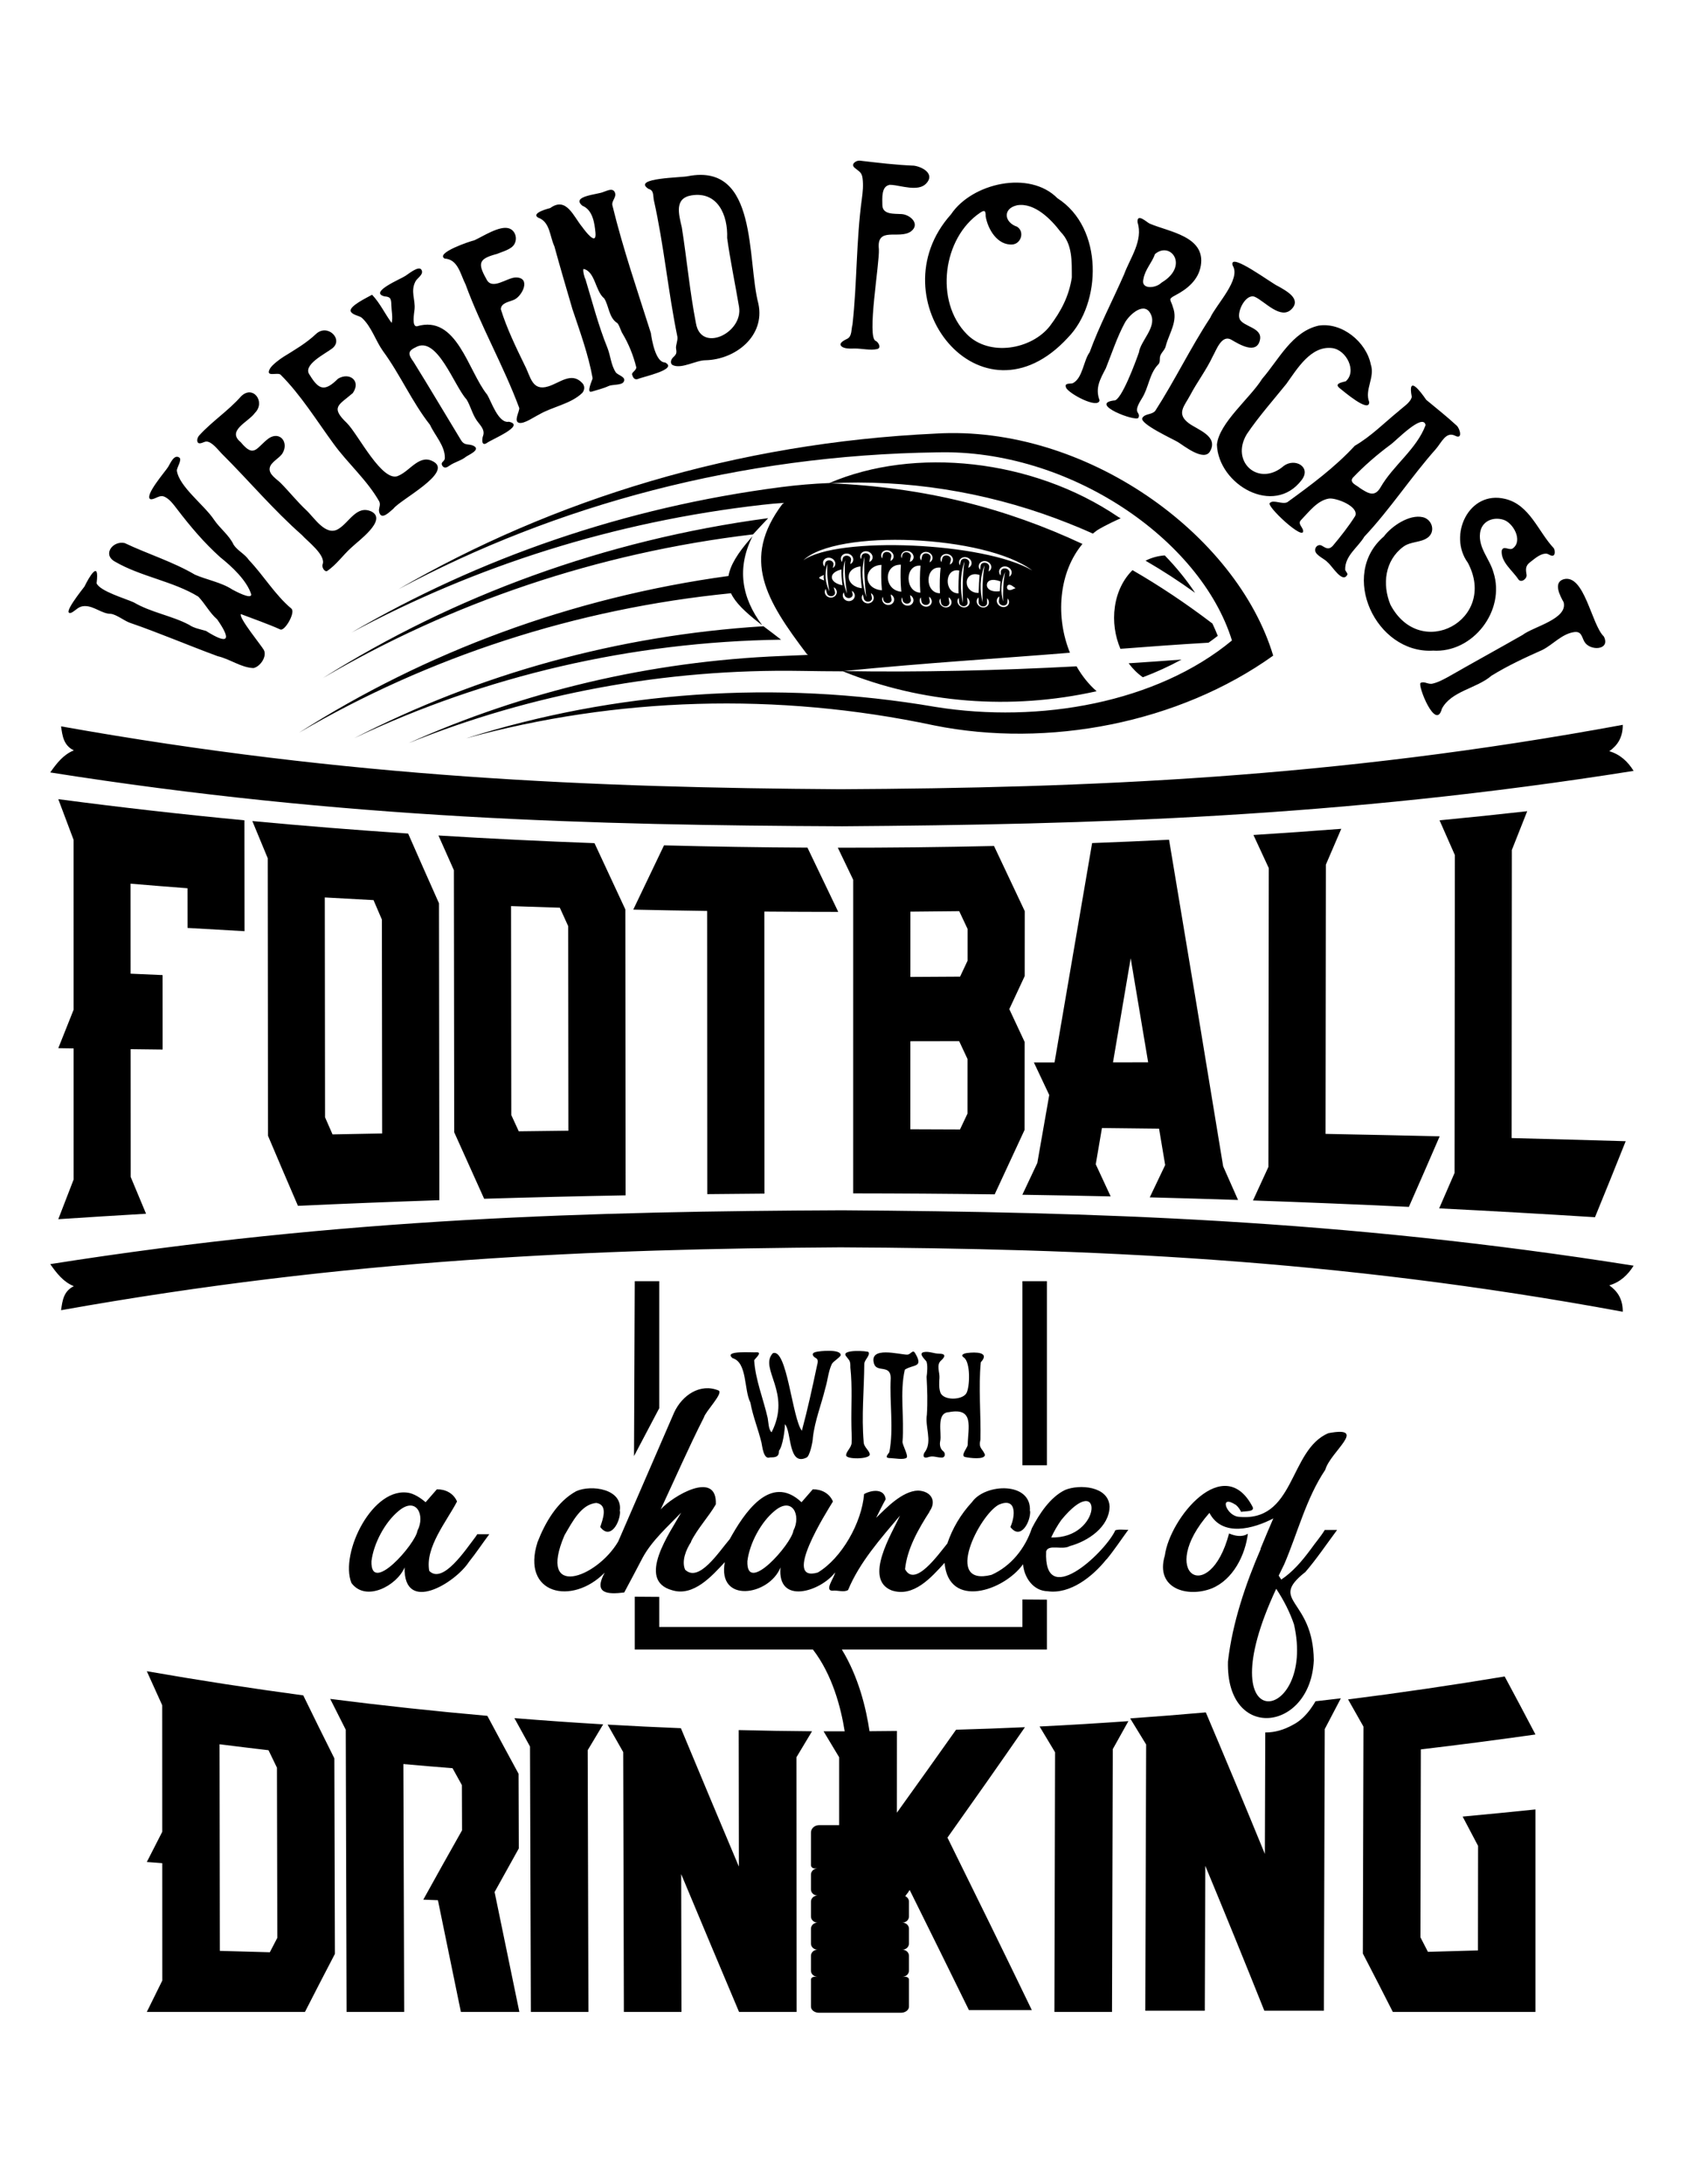 <?xml version="1.0" encoding="utf-8"?>
<!-- Generator: Adobe Illustrator 26.5.0, SVG Export Plug-In . SVG Version: 6.00 Build 0)  -->
<svg version="1.1" id="Layer_1" xmlns="http://www.w3.org/2000/svg" xmlns:xlink="http://www.w3.org/1999/xlink" x="0px" y="0px"
	 width="612px" height="792px" viewBox="0 0 612 792" enable-background="new 0 0 612 792" xml:space="preserve">
<path d="M239.152,510.628l-9.15,17.356l0.263-63.42h8.887V510.628z M379.795,464.564h-8.887v66.753h8.887V464.564z M121.295,637.585
	c0.067,23.635,0.135,47.27,0.202,70.902c-3.621,6.931-7.243,13.942-10.867,21.046c-19.123,0-38.246,0-57.369,0
	c1.875-3.824,3.748-7.618,5.62-11.383c-0.004-14.184-0.009-28.368-0.014-42.552c-1.869-0.141-3.737-0.282-5.606-0.425
	c1.869-3.681,3.736-7.333,5.602-10.959c-0.005-15.293-0.01-30.586-0.015-45.88c-1.865-4.081-3.727-8.196-5.587-12.346
	c18.873,3.295,37.794,6.215,56.753,8.763C113.772,622.47,117.532,630.077,121.295,637.585z M100.606,702.663
	c-0.046-20.566-0.093-41.134-0.139-61.701c-1.02-2.1-2.039-4.207-3.058-6.323c-5.927-0.69-11.851-1.411-17.771-2.161
	c0.035,24.973,0.071,49.946,0.106,74.919c6.046,0.175,12.094,0.342,18.143,0.502C98.794,706.147,99.7,704.403,100.606,702.663z
	 M475.365,619.762c-0.773,1.062-1.669,2.086-2.662,3.044c-1.117,1.071-2.364,1.962-3.716,2.657c-3.282,1.81-6.555,2.728-9.729,2.728
	c-0.083,0-0.165-0.007-0.248-0.008c-0.05,14.688-0.1,29.378-0.149,44.065c-7.137-17.415-14.275-34.499-21.419-51.327
	c-9.143,0.807-18.291,1.531-27.444,2.176c1.932,3.144,3.862,6.297,5.792,9.461c-0.104,32.179-0.21,64.358-0.314,96.537
	c7.198,0,14.397,0,21.596,0c0.061-17.514,0.12-35.027,0.181-52.541c7.141,17.205,14.277,34.694,21.416,52.541
	c7.198,0,14.397,0,21.596,0c0.106-34.044,0.214-68.087,0.32-102.131c1.946-3.688,3.892-7.402,5.837-11.14
	c-3.057,0.367-6.115,0.711-9.173,1.061C476.67,617.85,476.057,618.811,475.365,619.762z M371.823,626.287
	c-8.327,0.378-16.657,0.683-24.988,0.919c-7.164,10.126-14.321,20.143-21.471,30.091c0.007-9.879,0.015-19.76,0.021-29.641
	c-3.318,0.046-6.636,0.069-9.954,0.092c-1.218-8.273-3.941-19.655-10.031-29.613h74.395V580.04l-8.887-0.063v9.978H239.152v-10.924
	l-8.887-0.063v19.167h64.645c7.031,9.107,10.144,20.989,11.523,29.645c-2.554,0.002-5.108,0.012-7.661,0.001
	c1.882,3.137,3.764,6.271,5.645,9.399c0,8.211,0,16.423,0,24.634h-7.298c-1.613,0-2.92,1.196-2.92,2.672v11.8
	c0,0.678,0.599,1.225,1.337,1.225h1.07c-1.33,0-2.407,0.988-2.407,2.203v5.414c0,1.217,1.077,2.202,2.407,2.202
	c-1.33,0-2.407,0.986-2.407,2.202v5.413c0,1.217,1.077,2.202,2.407,2.202c-1.33,0-2.407,0.988-2.407,2.203v5.413
	c0,1.217,1.077,2.205,2.407,2.205c-1.33,0-2.407,0.984-2.407,2.201v5.413c0,1.217,1.077,2.203,2.407,2.203h-1.07
	c-0.738,0-1.337,0.456-1.337,1.017v9.812c0,1.225,1.307,2.22,2.92,2.22h29.705c1.613,0,2.921-0.995,2.921-2.22v-9.812
	c0-0.561-0.6-1.017-1.339-1.017h-1.069c1.329,0,2.408-0.986,2.408-2.203v-5.413c0-1.217-1.079-2.201-2.408-2.201
	c1.329,0,2.408-0.988,2.408-2.205v-5.413c0-1.215-1.079-2.203-2.408-2.203c1.329,0,2.408-0.985,2.408-2.202v-5.413
	c0-0.865-0.55-1.605-1.343-1.965c0.208-0.29,0.415-0.58,0.622-0.871c0.24-0.216,0.427-0.479,0.552-0.771
	c0.145-0.203,0.289-0.404,0.434-0.606c7.175,14.466,14.34,28.962,21.493,43.554c7.606,0,15.213,0,22.819,0
	c-10.182-21.081-20.382-41.864-30.606-62.546C353.075,653.163,362.446,639.851,371.823,626.287z M536.204,669.323
	c-0.014,12.638-0.028,25.273-0.043,37.91c-6.047,0.179-12.094,0.35-18.143,0.515c-0.906-1.763-1.812-3.52-2.719-5.271
	c0.047-22.713,0.093-45.426,0.141-68.14c13.881-1.639,27.743-3.44,41.586-5.404c-3.728-7.119-7.45-14.129-11.171-21.038
	c-18.892,3.146-37.829,5.92-56.803,8.32c1.86,3.271,3.721,6.561,5.582,9.869c-0.075,27.423-0.148,54.846-0.223,82.27
	c3.621,6.972,7.244,14.028,10.87,21.179c17.247,0,34.496,0,51.744,0c0-24.474,0-48.946,0-73.42
	c-8.799,0.91-17.604,1.771-26.415,2.586C532.476,662.216,534.34,665.757,536.204,669.323z M382.753,635.384
	c-0.079,31.383-0.159,62.767-0.238,94.149c6.963,0,13.927,0,20.89,0c0.095-31.765,0.189-63.529,0.283-95.293
	c1.889-3.367,3.776-6.748,5.665-10.146c-10.733,0.766-21.472,1.413-32.214,1.941C379.01,629.146,380.882,632.262,382.753,635.384z
	 M294.582,627.767c-8.871-0.064-17.742-0.208-26.611-0.434c0.022,16.498,0.044,32.996,0.066,49.494
	c-6.998-16.589-14.007-33.291-21.026-50.176c-8.866-0.353-17.73-0.785-26.59-1.298c1.888,3.334,3.776,6.653,5.663,9.96
	c0.081,31.408,0.161,62.814,0.242,94.22c6.964,0,13.927,0,20.891,0c-0.034-16.658-0.067-33.315-0.1-49.972
	c7.007,16.792,14.005,33.425,20.99,49.972c6.964,0,13.927,0,20.891,0c-0.018-30.788-0.036-61.575-0.055-92.363
	C290.822,634.037,292.702,630.903,294.582,627.767z M188.213,670.246c-0.029-9.021-0.058-18.041-0.087-27.061
	c-3.775-6.933-7.551-13.935-11.326-21.013c-19.032-1.674-38.039-3.721-57.01-6.141c1.88,3.751,3.761,7.478,5.643,11.18
	c0.101,34.106,0.201,68.214,0.301,102.321c6.964,0,13.927,0,20.891,0c-0.097-29.957-0.195-59.915-0.292-89.872
	c5.942,0.528,11.887,1.026,17.834,1.494c1.132,2.053,2.263,4.099,3.396,6.137c0.018,5.463,0.036,10.925,0.055,16.388
	c-4.687,8.282-9.372,16.657-14.056,25.14c1.768,0.068,3.535,0.136,5.303,0.201c2.776,13.606,5.553,27.107,8.33,40.513
	c7.071,0,14.142,0,21.212,0c-2.993-14.392-5.987-28.879-8.982-43.473C182.352,680.755,185.282,675.485,188.213,670.246z
	 M186.61,623.002c1.888,3.45,3.776,6.882,5.663,10.297c0.102,32.078,0.205,64.156,0.307,96.234c6.963,0,13.927,0,20.891,0
	c-0.09-31.634-0.18-63.27-0.271-94.903c1.87-3.132,3.739-6.255,5.61-9.371C208.071,624.625,197.336,623.873,186.61,623.002z"/>
<path d="M172.417,557.393c-3.444,4.45-11.768,17.205-16.692,12.228c-1.589-8.524,6.37-18.031,10.076-25.174
	c-1.314-3.056-4.292-4.481-7.327-4.405c0,0-4.071,4.676-4.071,4.676c-2.035-1.738-3.954-2.848-5.75-3.328
	c-13.312-2.936-25.501,21.802-21.169,32.593c5.181,7.059,16.503,1.004,19.287-5.619c-0.324,17.023,18.335,5.721,23.358-2.023
	c2.535-3.143,4.941-6.786,7.378-10.025h-4.376C172.925,556.673,172.687,557.031,172.417,557.393z M151.451,555.01
	c-0.626,4.792-17.154,23.604-16.692,11.06c0.769-6.372,4.892-14.146,9.872-18.208C151.074,542.45,154.346,549.487,151.451,555.01z
	 M404.405,555.323c-4.258,8.327-25.874,28.263-24.885,7.193c0.829-2.695,5.933-0.345,8.55-1.89
	c6.728-1.803,14.378-7.002,14.454-14.384c-0.358-7.396-10.965-8.12-16.132-5.98c-5.47,2.635-9.458,8.855-12.061,13.892
	c-2.412,7.277-7.555,13.751-14.656,16.902c-17.519,4.397-4.45-21.62,2.647-25.442c6.657-2.885,5.991,4.234,4.223,8.09
	c3.726,4.907,7.336-1.873,7.177-5.756h-0.102c0.732-10.757-16.155-10.14-20.965-3.326c-4.116,4.44-7.132,9.552-8.99,15.062
	c-3.384,4.132-11.779,16.068-15.334,9.305c0.767-7.479,4.889-14.642,8.955-20.95l-0.204,0.179c2.874-3.838,0.784-7.545-4.07-7.731
	c-5.707,0.2-11.463,6.253-15.164,9.891c1.096-2.255,2.475-5.013,3.46-6.744c-0.472-3.838-4.815-3.508-7.837-1.888
	c-0.846,10.445-8.155,23.291-16.792,28.456c-13.195,3.819,3.225-22.045,5.496-25.756c-1.313-3.057-4.293-4.482-7.328-4.406
	c0,0-4.071,4.676-4.071,4.676c-11.412-10.754-21.016,4.324-26.053,13.397c-3.949,4.581-11.148,15.911-16.183,11.058
	c-1.363-3.173,0.354-7.32,2.238-10.161h-0.102c2.287-4.66,6.519-9.181,9.008-13.531c0.535-12.638-15.741-2.97-19.999,1.842
	c5.162-11.06,10.303-22.811,15.674-33.357c0.563-2.169,7.172-8.814,5.344-9.755c-6.646-2.757-13.217,1.655-16.132,7.957
	c0,0-20.314,46.823-20.314,46.823c-7.889,13.356-29.379,20.948-19.481-2.274c2.816-4.8,6.099-11.406,11.654-11.733
	c4.325,0.775,2.156,6.143,1.323,8.719c3.724,4.901,7.336-1.866,7.176-5.756h-0.102c1.292-8.114-10.365-9.679-15.776-7.238
	c-6.954,3.77-11.318,11.466-14.044,18.478c-6.058,18.881,12.495,23.163,24.371,11.051c-4.222,7.697,1.024,7.937,7.078,7.202
	c2.127-3.954,4.636-8.691,6.717-12.68c3.388-6.211,9.202-11.326,13.943-16.273c-3.859,6.969-16.544,24.531-3.257,28.144
	c7.7,2.39,14.398-5.129,19.081-10.191c-2.773,15.121,16.089,12.206,20.206,1.916c-1.236,13.724,14.542,8.77,19.819,1.803
	c-0.291,1.949-3.992,6.55-0.995,6.648c1.788-0.278,4.222,0.722,5.701-0.269c4.174-10.091,11.857-18.686,18.828-26.972
	c-2.957,6.497-13.313,23.027-3.057,27.109c7.964,2.681,14.403-4.684,19.229-9.977c1.447,16.809,21.448,10.261,28.465,0.502
	c0.399,4.835,3.739,9.735,8.997,9.79h-0.102c8.201,1.155,16.336-5.275,21.372-11.597v0.091c2.713-3.268,5.374-7.292,7.939-10.79
	C408.841,554.867,404.262,554.183,404.405,555.323z M385.018,551.143c15.35-18.712,15.008,6.902-3.664,6.34
	C382.372,555.267,383.593,553.153,385.018,551.143z M287.826,555.01c-0.626,4.792-17.156,23.605-16.692,11.06
	c0.769-6.372,4.892-14.146,9.872-18.208C287.45,542.45,290.72,549.486,287.826,555.01z M465.875,567.237
	c4.878-11.353,7.95-23.936,14.91-34.3c1.79-6.498,15.773-15.983,1.12-13.262c-14.478,6.104-11.912,32.859-33.078,30.257h0.102
	c-4.257-0.803-6.686-8.215-0.56-4.226c0.831,0.681,1.476,1.676,1.882,2.516c1.33-0.352,5.022,0.076,4.173-1.797
	c-10.373-19.963-30.056,4.046-31.854,17.62c-3.61,11.989,8.159,15.385,17.047,11.912c7.75-3.2,12.119-12.089,13.077-19.827
	c-2.267,1.453-4.912,0.712-6.82-0.088c-7.09,26.75-26.437,14.466-7.125-7.462c4.704,8.957,16.15,5.679,23.175,2.007
	c-1.598,3.628-3.163,7.438-4.651,11.03h0.102c-5.516,12.715-10.28,26.826-11.907,40.863c-0.742,29.249,30.02,25.471,31.143-0.449
	c-0.225-22.485-16.59-21.178-3.255-31.871v0.089c4.064-4.662,7.971-10.461,11.701-15.465h-4.478
	c-1.408,2.348-3.338,4.522-5.089,7.012c-3.226,4.328-6.452,8.134-10.686,10.968c0,0-0.916-1.437-0.916-1.437
	C464.57,569.979,465.244,568.426,465.875,567.237z M469.438,589.04c8.128,36.002-32.38,42.515-6.463-12.947
	C465.824,580.408,467.978,584.725,469.438,589.04z M323.128,499.668c-0.483,8.802,1.156,18.385-0.506,26.909
	c-0.853,1.239-1.87,2.158,0.61,2.158c1.11,0,4.655,0.715,5.663-0.165c0.746-0.651-1.493-4.532-1.493-5.743
	c0.727-8.508-1.065-18.01,0.847-26.179c3.134-2.034,6.937-0.583,3.714-6.017c-0.886-1.483-1.539,0.57-2.87,0.57
	c-2.805,0-13.907-3.249-12.03,3.251C318.04,497.832,323.091,494.606,323.128,499.668z M336.137,499.264
	c0.258,4.631,0.406,9.046,0.111,13.693c-0.741,4.344,1.951,9.429-0.539,13.291c-0.937,1.073-1.117,2.854,1.028,2.115
	c1.851-0.637,2.981,0.163,4.92,0.163c1.319,0,1.393-1.623,0.557-2.275c-1.157-0.902-1.423-2.369-1.12-3.771
	c0.596-2.755-1.565-10.208,3.111-10.416c9.344-1.809,6.981,5.536,6.847,11.962c-0.151,1.003-2.734,3.886-0.934,4.294
	c1.497,0.34,7.201,1.116,7.201-0.835c-0.96-2.41-2.41-2.186-1.631-5.562c0.195-9.26-0.769-18.797,0.125-27.961
	c3.521-3.796-2.152-3.725-4.8-3.373c-0.831,0.06-2.929,0.577-1.361,1.646c2.519,1.719,2.205,10.818,0.911,12.988
	c-1.491,2.502-8.359,2.735-9.424-0.329c-0.561-1.615-0.45-3.579-0.324-5.257c0.147-1.967-1.238-4.686,0.556-6.28
	c1.605-1.428,1.794-2.504-0.669-2.504c-1.826,0-3.687-0.943-5.544-0.568c-2.188,0.441,0.499,2.733,0.855,3.304
	C336.667,494.634,336.33,498.158,336.137,499.264z M308.486,495.828c0.78,7.062,0.235,14.136,0.38,21.231
	c0,2.034,0.229,4.11,0.079,6.162c-0.129,1.776-1.995,3.095-1.995,4.473c0,1.571,8.563,1.453,8.563-0.278
	c0-1.411-2.197-2.652-2.197-4.587c-0.818-9.392,0.145-18.75,0.227-28.222c0-1.539,2.208-3.051,1.542-4.326
	c-0.232-0.445-9.99-1.072-8.223,1.381C308.131,493.423,308.545,493.223,308.486,495.828z M265.765,492.47
	c5.388,1.587,4.075,11.514,6.448,16.082c0.919,5.081,2.853,9.637,4.036,14.587c0.287,1.227,0.717,6.288,3.093,5.318
	c1.955,0,3.268-0.088,3.268-2.434c1.363-1.672,2.141-7.587,2.141-9.591c2.459,2.596,1.098,15.452,7.885,12.062
	c1.172-0.586,2.255-5.849,2.255-7.197c0.672-6.061,3.081-12.028,4.521-17.976c0.894-2.871,1.042-5.939,2.34-8.689
	c0.479-1.015,3.224-2.547,3.224-3.292c0-2.224-7.677-1.502-9.179-1.069c-1.662,0.481-0.867,1.639,0.187,2.177
	c1.086,0.555,0.571,1.933,0.372,2.871c-1.672,7.872-3.359,15.68-5.465,23.476c-3.521-4.517-5.394-30.286-10.56-28.092
	c-5.071,5.591,6.989,14.193-0.426,28.648c-1.14-0.939-1.143-3.845-1.415-5.178c-1.555-6.904-4.433-13.774-4.896-20.887
	c0.001-0.412,3.202-2.942,0.936-2.942C273.158,490.521,262.158,489.526,265.765,492.47z"/>
<path d="M88.673,297.447c0.013,13.402,0.026,26.804,0.039,40.205c-6.896-0.371-13.789-0.764-20.681-1.177
	c-0.003-4.797-0.007-9.594-0.011-14.39c-6.89-0.525-13.779-1.078-20.665-1.66c0.004,10.878,0.01,21.757,0.015,32.636
	c3.868,0.176,7.738,0.346,11.608,0.509c0.005,8.999,0.011,18,0.017,26.999c-3.871-0.043-7.742-0.089-11.612-0.138
	c0.007,15.441,0.015,30.88,0.021,46.319c1.859,4.482,3.718,8.934,5.578,13.356c-10.614,0.621-21.226,1.281-31.837,1.981
	c1.857-4.838,3.713-9.639,5.569-14.405c-0.002-15.841-0.003-31.683-0.005-47.523c-1.855-0.027-3.709-0.054-5.564-0.081
	c1.855-4.688,3.709-9.341,5.563-13.962c-0.002-20.521-0.005-41.044-0.007-61.565c-1.853-4.888-3.705-9.811-5.556-14.77
	C43.626,292.759,66.138,295.295,88.673,297.447z M159.247,327.52c0.044,35.893,0.089,71.784,0.134,107.675
	c-17.102,0.578-34.201,1.259-51.297,2.04c-3.62-8.38-7.239-16.843-10.858-25.397c-0.035-33.548-0.07-67.098-0.105-100.647
	c-1.861-4.464-3.722-8.953-5.583-13.473c18.826,1.771,37.668,3.271,56.524,4.53C151.79,310.749,155.518,319.171,159.247,327.52z
	 M138.638,410.994c-0.032-25.847-0.064-51.694-0.096-77.542c-1.012-2.35-2.024-4.704-3.036-7.065
	c-5.894-0.307-11.786-0.629-17.678-0.97c0.032,26.576,0.062,53.151,0.094,79.725c0.905,2.071,1.81,4.136,2.715,6.197
	C126.636,411.219,132.637,411.104,138.638,410.994z M226.86,329.765c0.03,34.558,0.06,69.115,0.091,103.673
	c-17.107,0.31-34.212,0.723-51.315,1.237c-3.622-7.986-7.244-16.025-10.865-24.122c-0.039-31.677-0.078-63.354-0.118-95.032
	c-1.864-4.171-3.729-8.36-5.594-12.568c18.86,1.162,37.732,2.085,56.611,2.782C219.4,313.789,223.13,321.799,226.86,329.765z
	 M206.207,410c-0.026-24.722-0.051-49.442-0.077-74.164c-1.013-2.229-2.025-4.462-3.038-6.699c-5.9-0.179-11.801-0.37-17.7-0.58
	c0.029,25.252,0.059,50.502,0.088,75.754c0.905,1.972,1.811,3.94,2.716,5.906C194.199,410.138,200.203,410.066,206.207,410z
	 M292.919,307.347c-17.347-0.088-34.693-0.359-52.036-0.815c-3.718,7.743-7.435,15.507-11.151,23.297
	c8.934,0.196,17.869,0.358,26.805,0.483c0.02,34.23,0.04,68.46,0.06,102.688c6.907-0.079,13.814-0.14,20.721-0.185
	c-0.012-34.091-0.023-68.183-0.035-102.273c8.937,0.074,17.874,0.111,26.812,0.115C300.37,322.896,296.646,315.127,292.919,307.347z
	 M371.698,409.692c-3.619,7.82-7.238,15.612-10.856,23.387c-17.107-0.22-34.216-0.338-51.325-0.354
	c0.001-37.904,0.004-75.808,0.006-113.711c-1.862-3.877-3.725-7.757-5.587-11.637c18.891,0.011,37.782-0.193,56.668-0.617
	c3.719,7.856,7.437,15.729,11.154,23.624c-0.006,7.847-0.012,15.694-0.018,23.539c-1.864,4.005-3.728,8-5.591,11.989
	c1.858,3.965,3.716,7.934,5.573,11.913C371.715,388.447,371.706,399.071,371.698,409.692z M350.986,384.001
	c-1.009-2.159-2.018-4.316-3.026-6.474c-5.901,0.013-11.802,0.022-17.704,0.029c-0.003,10.642-0.006,21.282-0.009,31.925
	c6.005,0.015,12.011,0.038,18.016,0.067c0.905-1.915,1.809-3.829,2.714-5.746C350.979,397.201,350.982,390.602,350.986,384.001z
	 M351.012,336.838c-1.009-2.147-2.019-4.296-3.028-6.442c-5.905,0.074-11.809,0.131-17.714,0.173
	c-0.002,7.892-0.004,15.782-0.007,23.674c6.01-0.025,12.019-0.059,18.028-0.103c0.905-1.926,1.811-3.852,2.715-5.78
	C351.008,344.52,351.01,340.679,351.012,336.838z M443.729,422.913c1.801,4.051,3.602,8.118,5.402,12.201
	c-10.675-0.355-21.352-0.671-32.028-0.947c1.863-3.894,3.728-7.8,5.591-11.716c-0.738-4.403-1.478-8.799-2.216-13.189
	c-6.906-0.085-13.813-0.162-20.721-0.232c-0.749,4.388-1.497,8.772-2.245,13.15c1.803,3.87,3.605,7.751,5.406,11.644
	c-10.677-0.24-21.355-0.442-32.034-0.604c1.81-3.833,3.619-7.674,5.429-11.521c1.441-8.203,2.882-16.42,4.324-24.649
	c-1.856-3.941-3.713-7.877-5.571-11.803c2.498-0.002,4.997-0.003,7.494-0.006c4.541-26.362,9.084-52.864,13.631-79.542
	c9.307-0.348,18.611-0.749,27.913-1.209C430.652,343.495,437.191,382.931,443.729,422.913z M416.52,385.201
	c-2.11-12.619-4.223-25.194-6.335-37.729c-2.14,12.624-4.278,25.204-6.418,37.746C408.019,385.214,412.27,385.207,416.52,385.201z
	 M480.87,411.154c0.039-32.542,0.079-65.085,0.119-97.629c1.862-4.308,3.727-8.639,5.589-12.993
	c-10.615,0.826-21.236,1.571-31.861,2.24c1.854,3.986,3.708,7.985,5.562,12c-0.045,36.123-0.09,72.244-0.135,108.364
	c-1.864,4.07-3.729,8.123-5.592,12.16c18.854,0.651,37.705,1.427,56.553,2.325c3.725-8.438,7.449-16.963,11.173-25.59
	C508.478,411.713,494.676,411.419,480.87,411.154z M548.388,412.669c0.023-34.817,0.048-69.639,0.071-104.459
	c1.857-4.655,3.715-9.344,5.571-14.062c-10.594,1.189-21.193,2.287-31.799,3.3c1.853,4.179,3.704,8.379,5.556,12.604
	c-0.036,38.419-0.071,76.835-0.106,115.25c-1.861,4.312-3.724,8.597-5.586,12.858c18.846,0.947,37.687,2.016,56.523,3.209
	c3.715-9.061,7.429-18.244,11.141-27.564C575.973,413.401,562.183,413.022,548.388,412.669z"/>
<path d="M305.528,438.855c90.248,0.649,180.427,3.15,287.107,20.087c-2.128,3.407-4.903,5.988-8.823,7.132
	c2.824,2.015,4.91,4.792,4.888,9.569c-104.976-19.394-194.542-22.895-283.875-23.352c-89.34,0.572-178.445,4.188-282.669,22.797
	c0.479-3.403,0.871-6.88,4.63-8.715c-3.782-1.505-6.228-4.683-8.561-7.995C124.979,441.513,215.287,439.258,305.528,438.855z
	 M592.635,279.527c-2.128-3.407-4.903-5.988-8.823-7.132c2.824-2.015,4.91-4.792,4.888-9.569
	c-104.976,19.393-194.542,22.894-283.875,23.351c-89.34-0.572-178.445-4.188-282.669-22.796c0.479,3.403,0.871,6.879,4.63,8.714
	c-3.782,1.505-6.228,4.683-8.561,7.995c106.755,16.866,197.063,19.121,287.304,19.523
	C395.775,298.965,485.955,296.464,592.635,279.527z"/>
<path d="M273.182,193.77c-56.668,6.711-109.678,24.886-156.037,52.09c47.175-29.698,102.109-50.052,161.528-57.972
	C276.819,189.836,274.988,191.797,273.182,193.77z M276.967,227.083c-52.914,3.279-103.342,17.394-148.336,40.518
	c47.489-22.463,100.191-34.886,154.731-35.648C281.255,230.312,279.124,228.689,276.967,227.083z M275.548,225.985
	c0.32,0.251,0.642,0.498,0.965,0.746c-7.575-10.122-9.255-20.814-3.533-32.262c-0.221,0.245-0.443,0.493-0.661,0.742
	c-4.79,5.46-7.41,9.806-8.037,13.638c-57.055,7.803-110.075,27.647-155.818,56.84c46.831-27.396,100.183-44.987,156.716-50.575
	C266.797,218.543,270.292,221.894,275.548,225.985z M148.261,269.444c41.647-18.679,87.511-29.667,135.269-31.576
	c3.221-0.128,6.438-0.263,9.659-0.403c-0.142-0.075-0.282-0.152-0.424-0.229c-14.983-19.718-23.913-34.509-8.934-54.477
	c0.207-0.139,0.416-0.278,0.627-0.416c-3.719,0.264-4.275,0.299-7.977,0.712c-53.624,6.078-104.103,22.172-148.989,46.324
	c46.143-26.968,99.055-45.425,155.963-52.762c5.77-0.745,11.583-1.235,17.422-1.468c30.772-13.201,73.619-8.855,104.759,12.266
	c0.306,0.18,0.597,0.344,0.902,0.526c0,0-0.032,0.015-0.068,0.03c0.118,0.078,0.235,0.153,0.349,0.231
	c-0.13-0.072-0.258-0.142-0.39-0.213c-0.761,0.328-5.501,2.467-8.477,4.328c0.003,0.002,0.004,0.003,0.008,0.005
	c-0.519,0.368-1.023,0.755-1.512,1.159c-1.786-0.806-3.582-1.583-5.387-2.339c-2.117-0.871-4.788-1.938-7.886-3.105
	c-26.348-9.818-54.545-14.235-82.198-12.805c34.566,1.417,64.004,9.051,91.706,22.004c-4.102,4.93-6.746,11.4-7.496,18.743
	c-0.754,7.349,0.444,14.491,2.959,20.707c-26.104,2.126-51.711,3.625-82.265,6.654c27.94,0.461,55.806-0.196,84.659-1.721
	c1.987,3.478,4.438,6.538,7.276,9.024c-31.206,6.985-63.538,4.339-92.013-7.214c-4.961-0.013-9.927-0.065-14.904-0.15
	C241.203,242.423,192.74,251.546,148.261,269.444z M299.015,210.482c-0.235-0.667-0.293-1.324-0.121-2.001
	C296.622,209.497,296.565,209.578,299.015,210.482z M299.105,205.443c0.066-0.42,0.143-0.834,0.236-1.247
	c0.159-0.707,0.962-1.146,1.795-0.975c0.836,0.171,1.377,0.885,1.214,1.589c-0.089,0.378-0.163,0.758-0.223,1.141
	c0.733-0.439,1.096-1.282,0.823-2.135c-0.349-1.093-1.601-1.787-2.788-1.543c-1.189,0.24-1.856,1.326-1.497,2.414
	C298.755,204.965,298.909,205.222,299.105,205.443z M300.207,204.529c-1.271,3.561-0.762,6.844,0.663,9.878
	C300.281,210.875,299.903,208.133,300.207,204.529z M303.537,215.003c0.135-0.844-0.318-1.653-1.078-2.065
	c0.125,0.543,0.272,1.092,0.44,1.646c0.213,0.708-0.264,1.41-1.058,1.575c-0.795,0.162-1.612-0.278-1.832-0.984
	c-0.17-0.55-0.32-1.094-0.454-1.633c-0.167,0.236-0.282,0.515-0.327,0.817c-0.161,1.102,0.667,2.131,1.852,2.309
	C302.265,216.847,303.361,216.103,303.537,215.003z M305.632,212.222c-0.154-1.064-0.265-2.168-0.323-3.259
	c-0.044-0.837-0.059-1.665-0.045-2.465C300.383,207.594,300.714,211.296,305.632,212.222z M305.704,202.484
	c0.171-0.702,0.987-1.131,1.821-0.948c0.837,0.184,1.374,0.908,1.201,1.609c-0.107,0.418-0.187,0.886-0.252,1.389
	c0.837-0.4,1.274-1.288,0.994-2.199c-0.333-1.096-1.583-1.808-2.781-1.584c-1.2,0.222-1.886,1.293-1.54,2.387
	c0.07,0.227,0.18,0.437,0.321,0.625C305.531,203.309,305.608,202.88,305.704,202.484z M315.61,202.282
	c-0.109,0.415-0.194,0.917-0.252,1.489c0.909-0.361,1.407-1.271,1.129-2.223c-0.318-1.104-1.565-1.838-2.773-1.634
	c-1.209,0.203-1.912,1.264-1.582,2.363c0.055,0.176,0.13,0.343,0.227,0.499c0.06-0.444,0.135-0.851,0.226-1.204
	c0.181-0.7,1.006-1.115,1.843-0.917C315.267,200.851,315.795,201.583,315.61,202.282z M313.628,201.854
	c-1.281,5.219-0.77,10.107,0.624,14.671C313.694,211.263,313.324,207.18,313.628,201.854z M312.656,213.3
	c-0.19-1.4-0.333-2.923-0.414-4.416c-0.066-1.206-0.091-2.398-0.068-3.504C306.182,206.095,306.551,212.575,312.656,213.3z
	 M306.582,203.162c-1.266,4.329-0.746,8.357,0.677,12.096C306.67,210.924,306.288,207.561,306.582,203.162z M309.021,214.231
	c0.082,0.366,0.17,0.716,0.27,1.048c0.201,0.714-0.286,1.41-1.086,1.558c-0.8,0.15-1.613-0.304-1.82-1.012
	c-0.095-0.333-0.187-0.679-0.272-1.037c-0.175,0.232-0.292,0.508-0.343,0.81c-0.181,1.101,0.634,2.146,1.812,2.342
	c1.18,0.196,2.293-0.528,2.485-1.627C310.213,215.476,309.772,214.656,309.021,214.231z M315.95,215.069
	c0.105,0.571,0.216,1.087,0.339,1.541c0.19,0.717-0.309,1.403-1.109,1.537c-0.801,0.135-1.607-0.33-1.804-1.044
	c-0.126-0.461-0.245-0.984-0.356-1.555c-0.186,0.238-0.311,0.515-0.366,0.821c-0.197,1.096,0.6,2.156,1.778,2.373
	c1.177,0.218,2.301-0.487,2.514-1.581C317.104,216.329,316.686,215.511,315.95,215.069z M319.938,214.048
	c-0.147-1.5-0.234-3.176-0.256-4.828c-0.024-1.522,0.01-3.041,0.097-4.396C313.275,205.122,312.698,213.448,319.938,214.048z
	 M320.015,202.503c0.081-0.547,0.176-1.032,0.288-1.436c0.194-0.697,1.03-1.095,1.868-0.881c0.84,0.213,1.357,0.953,1.162,1.651
	c-0.121,0.422-0.223,0.956-0.305,1.575c0.865-0.366,1.34-1.241,1.085-2.167c-0.3-1.108-1.541-1.867-2.755-1.685
	c-1.217,0.179-1.943,1.227-1.631,2.33C319.791,202.111,319.889,202.316,320.015,202.503z M323.125,215.547
	c0.086,0.607,0.186,1.153,0.3,1.607c0.18,0.719-0.332,1.399-1.139,1.517c-0.802,0.121-1.604-0.358-1.79-1.077
	c-0.089-0.359-0.174-0.762-0.253-1.203c-0.088,0.162-0.157,0.341-0.192,0.531c-0.216,1.094,0.565,2.167,1.743,2.408
	c1.174,0.238,2.314-0.446,2.545-1.536C324.533,216.874,324.009,215.958,323.125,215.547z M326.978,214.557
	c-0.162-1.647-0.255-3.536-0.271-5.39c-0.014-1.531,0.029-3.047,0.128-4.4C320.448,204.548,320.508,214.065,326.978,214.557z
	 M337.583,202.421c-0.129,0.401-0.242,0.913-0.338,1.505c0.5-0.26,0.88-0.699,1.011-1.256c0.253-1.083-0.54-2.198-1.779-2.481
	c-1.234-0.282-2.433,0.376-2.673,1.464c-0.128,0.566,0.028,1.137,0.381,1.594c0.107-0.66,0.23-1.234,0.375-1.698
	c0.216-0.693,1.07-1.061,1.907-0.818C337.305,200.975,337.803,201.732,337.583,202.421z M333.875,214.903
	c-0.125-1.61-0.176-3.439-0.153-5.239c0.017-1.589,0.093-3.165,0.227-4.559C328.07,204.687,328.275,214.717,333.875,214.903z
	 M331.377,201.528c-0.284-1.112-1.517-1.893-2.74-1.733c-1.222,0.159-1.967,1.195-1.671,2.303c0.032,0.121,0.077,0.238,0.13,0.351
	c0.08-0.494,0.174-0.933,0.283-1.304c0.203-0.694,1.048-1.077,1.886-0.85c0.84,0.229,1.35,0.977,1.14,1.672
	c-0.14,0.464-0.255,1.072-0.35,1.779C331.052,203.45,331.635,202.527,331.377,201.528z M330.142,215.805
	c0.082,0.587,0.171,1.111,0.275,1.554c0.169,0.724-0.354,1.391-1.163,1.5c-0.813,0.105-1.606-0.391-1.78-1.111
	c-0.081-0.339-0.158-0.716-0.227-1.128c-0.088,0.157-0.155,0.33-0.194,0.514c-0.233,1.09,0.534,2.178,1.71,2.438
	c1.177,0.26,2.332-0.403,2.579-1.49C331.551,217.159,331.032,216.229,330.142,215.805z M337.973,217.712
	c-0.122-0.554-0.471-1.032-0.94-1.353c0.068,0.57,0.149,1.083,0.248,1.52c0.156,0.723-0.379,1.383-1.192,1.474
	c-0.816,0.094-1.604-0.416-1.771-1.139c-0.103-0.463-0.193-1.001-0.269-1.595c-0.355,0.421-0.508,0.99-0.371,1.588
	c0.253,1.111,1.411,1.899,2.591,1.766C337.45,219.837,338.215,218.828,337.973,217.712z M340.996,215.117
	c-0.083-1.516-0.103-3.205-0.054-4.864c0.041-1.536,0.14-3.06,0.293-4.413C335.482,205.065,335.365,215.099,340.996,215.117z
	 M358.879,205.702c-0.08,0.449-0.158,0.961-0.231,1.522c0.42-0.236,0.74-0.606,0.887-1.072c0.332-1.062-0.387-2.229-1.61-2.598
	c-1.226-0.365-2.478,0.207-2.797,1.273c-0.191,0.631-0.012,1.295,0.415,1.806c0.07-0.589,0.146-1.124,0.227-1.589
	c0.124-0.718,0.926-1.153,1.785-0.974C358.417,204.254,359.007,204.987,358.879,205.702z M357.182,204.986
	c-1.812,4.617-1.741,9.128-0.715,13.444C356.369,213.569,356.37,209.807,357.182,204.986z M350.686,211.072
	c-0.068,1.882,1.466,3.984,4.331,3.921c0.021-1.145,0.069-2.351,0.132-3.541c0.054-1.023,0.122-2.027,0.206-2.965
	C352.46,207.526,350.751,209.19,350.686,211.072z M350.702,202.102c-1.23-0.327-2.458,0.292-2.731,1.368
	c-0.137,0.529-0.021,1.068,0.271,1.521c0.094-0.57,0.198-1.08,0.316-1.513c0.187-0.701,1.027-1.086,1.874-0.859
	c0.848,0.231,1.381,0.987,1.187,1.685c-0.125,0.444-0.231,0.983-0.329,1.592c0.545-0.235,0.967-0.676,1.121-1.25
	C352.697,203.57,351.936,202.427,350.702,202.102z M349.888,203.511c-1.717,5.282-1.593,10.38-0.549,15.222
	C349.199,213.244,349.154,208.99,349.888,203.511z M347.729,215.165c-0.045-1.417-0.039-2.971,0.016-4.5
	c0.045-1.312,0.131-2.607,0.252-3.778C342.604,205.715,342.297,215.15,347.729,215.165z M343.937,200.937
	c-1.236-0.306-2.449,0.328-2.709,1.414c-0.128,0.53-0.006,1.067,0.293,1.513c0.114-0.614,0.244-1.153,0.388-1.596
	c0.229-0.687,1.093-1.039,1.928-0.783c0.834,0.257,1.326,1.026,1.092,1.711c-0.139,0.411-0.261,0.93-0.371,1.532
	c0.549-0.243,0.972-0.691,1.118-1.277C345.949,202.373,345.17,201.241,343.937,200.937z M345.161,218.022
	c-0.123-0.599-0.512-1.115-1.029-1.443c0.06,0.691,0.145,1.31,0.25,1.822c0.146,0.728-0.4,1.379-1.219,1.456
	c-0.818,0.078-1.603-0.446-1.756-1.171c-0.105-0.497-0.19-1.077-0.261-1.713c-0.294,0.402-0.421,0.919-0.303,1.465
	c0.235,1.118,1.385,1.928,2.573,1.812C344.603,220.137,345.389,219.142,345.161,218.022z M351.718,218.049
	c-0.103-0.549-0.428-1.025-0.875-1.365c0.038,0.648,0.093,1.242,0.161,1.759c0.094,0.737-0.507,1.351-1.339,1.376
	c-0.832,0.025-1.584-0.546-1.684-1.281c-0.07-0.512-0.13-1.098-0.174-1.734c-0.377,0.411-0.554,0.981-0.432,1.589
	c0.224,1.121,1.365,1.948,2.561,1.857C351.128,220.156,351.932,219.173,351.718,218.049z M358.705,218.078
	c-0.089-0.44-0.318-0.838-0.639-1.152c-0.003,0.609,0.001,1.186,0.019,1.717c0.022,0.735-0.646,1.291-1.485,1.248
	c-0.841-0.043-1.541-0.674-1.566-1.405c-0.022-0.571-0.031-1.2-0.033-1.867c-0.531,0.411-0.797,1.079-0.65,1.8
	c0.233,1.125,1.385,1.955,2.582,1.863C358.13,220.19,358.929,219.207,358.705,218.078z M362.69,214.371
	c0.05-0.654,0.093-1.301,0.133-1.938c0.036-0.548,0.065-1.092,0.095-1.624c-3.214-1.188-4.705-0.216-4.896,1.038
	C357.819,213.187,359.095,214.833,362.69,214.371z M366.223,207.64c-0.025,0.475-0.049,0.966-0.076,1.47
	c0.356-0.229,0.632-0.564,0.769-0.975c0.351-1.059-0.351-2.235-1.568-2.626c-1.219-0.391-2.485,0.159-2.826,1.221
	c-0.217,0.684,0,1.413,0.508,1.948c0.023-0.492,0.044-0.97,0.062-1.434c0.035-0.727,0.761-1.235,1.627-1.127
	C365.588,206.225,366.26,206.91,366.223,207.64z M364.656,207.403c-1.672,3.641-1.654,7.249-0.762,10.728
	C363.841,214.243,363.877,211.235,364.656,207.403z M366.026,217.96c-0.066-0.354-0.223-0.681-0.446-0.962
	c-0.047,0.498-0.095,0.991-0.148,1.483c-0.076,0.723-0.819,1.198-1.658,1.067c-0.839-0.132-1.464-0.826-1.396-1.551
	c0.057-0.569,0.109-1.136,0.159-1.705c-0.681,0.373-1.055,1.113-0.896,1.928c0.219,1.129,1.364,1.98,2.569,1.912
	C365.417,220.06,366.233,219.092,366.026,217.96z M368.416,213.266c-0.743-0.412-1.513-1.324-2.444-1.215
	c-0.796,0.095-0.893,1.532-0.129,1.823C366.764,214.22,367.628,213.494,368.416,213.266z M374.48,206.848
	c-17.097-12.906-71.166-15.12-83.058-3.672C303.722,194.289,357.184,196.608,374.48,206.848z M404.452,219.981
	c-0.78,5.397,0.055,10.716,2.008,15.285c10.216-0.786,20.745-1.569,31.968-2.221c1.129-0.801,2.247-1.626,3.35-2.482
	c-0.604-1.505-1.253-2.987-1.939-4.455c-9.609-7.318-19.235-13.734-28.996-19.367C407.518,210.022,405.231,214.61,404.452,219.981z
	 M339.479,157.222c-72.191,3.338-138.844,23.882-194.971,56.457c57.186-30.588,124.048-48.68,195.501-49.651
	c47.737-1.231,95.508,31.42,106.912,68.208c-27.216,22.553-69.763,30.171-107.502,24.105
	c-58.222-9.975-116.605-5.624-170.351,11.381c54.554-14.923,112.755-16.814,169.776-4.694c41.315,8.337,88.829-0.819,123.037-25.295
	C448.604,193.623,393.74,153.976,339.479,157.222z M415.578,203.31c6.178,3.579,12.177,7.468,17.969,11.65
	c-3.201-4.812-6.9-9.35-11.007-13.561C420.068,201.562,417.716,202.228,415.578,203.31z M414.598,245.58
	c4.792-1.815,9.485-3.936,14.021-6.415c-6.44,0.486-12.831,0.933-19.175,1.343C410.911,242.496,412.644,244.216,414.598,245.58z"/>
<path d="M323.247,67.008c0.665,0.052,0.178,0.053-0.449,0.038C322.943,67.027,323.086,67.007,323.247,67.008z M105.873,220.896
	c-1.385-1.708-0.763-0.917-0.231-0.255c-6-5.109-9.959-11.903-15.326-17.544c-1.511-2.239-4.076-3.352-5.537-5.526
	c-1.649-3.535-4.964-5.89-7.162-9.15c-3.515-5.287-12.627-11.946-13.456-17.757c-0.026-1.155,1.98-3.984,0.897-4.74
	c-1.934-1.351-3.304,2.2-4.083,3.423c-1.089,1.708-8.505,10.222-6.52,11.607c1.18,0.503,3.139-1.401,4.667-1.015
	c2.096,0.531,3.844,3.034,5.096,4.636c4.766,6.247,9.877,12.301,15.731,17.529c4.155,3.309,9.59,8.359,11.198,13.427
	c0.079,2.056-6.108-1.364-6.821-1.733c-4.066-2.667-9.345-3.546-13.619-5.426c-7.996-4.697-17.132-7.489-25.472-11.452
	c-4.254-0.952-8.114,4.06-3.666,6.65c9.401,5.525,21.258,7.175,30.374,12.775c2.472,2.564,4.097,5.876,6.849,8.255
	c5.307,7.606,4.034,9.289-4.069,4.176c-2.042-0.62-4.317-0.958-6.104-2.205c-6.161-3.287-13.867-4.477-20.087-8.144
	c-3.155-1.415-12.264-4.063-13.495-6.918c1.14-8.923-2.746-2.228-4.384,1.161c-0.778,1.073-8.642,10.771-4.698,9.483
	c1.729-0.944,2.488-2.312,4.67-2.382c3.483-0.11,6.333,2.848,9.588,2.81c2.051,0.262,4.743,2.429,6.75,3.19
	c10.872,3.742,21.155,8.175,32.019,12.173c4.408,0.999,8.468,4.144,12.974,4.302c2.478-0.519,5.021-4.282,3.731-6.608
	c-0.881-1.59-9.197-11.695-8.308-12.968c4.761,1.831,9.6,3.47,14.258,5.56c1.554,0.836,5.301-5.608,4.272-7.257
	C106.14,221.256,106.235,221.365,105.873,220.896z M134.825,185.516c-5.458-2.584-8.088,3.957-12.158,6.342
	c-4.52,2.649-8.644-4.141-11.544-6.85c-3.294-3.077-6.155-6.698-9.333-9.903c-1.351-1.361-4.38-3.083-3.948-5.424
	c0.406-2.199,3.566-3.484,4.681-5.382c2.308-3.927-0.964-8.057-5.017-5.368c-4.491,3.325-5.24,7.417-10.182,1.394
	c-5.217-4.209,2.82-7.299,5.155-10.604c4.001-4.007-0.722-10.277-5.016-6.017c-4.6,5.221-10.444,9-15.12,14.106
	c-0.586,0.581-1.131,1.932-0.53,2.697c0.734,0.739,2.217-0.409,3.053-0.404c2.017,0.012,4.217,3.02,5.502,4.314
	c9.862,9.811,18.73,20.409,29.152,29.579c1.893,2.183,8.888,7.332,7.493,10.718c-0.291,0.813,0.503,2.53,1.542,2.407
	c3.436-2.238,5.881-5.889,8.971-8.615C129.704,196.327,140.616,188.629,134.825,185.516z M198.924,140.106
	c-5.945,1.852-6.392-3.492-8.541-7.59c-3.192-6.548-6.568-13.515-8.689-20.381c0.043-2.345,3.156-2.704,4.796-3.444
	c3.051-1.379,6.197-7.987,0.742-8.089c-3.265-0.061-8.805,4.982-10.828,0.504c-3.297-5.825-2.552-7.32,3.872-9.028
	c1.893-0.802,5.147-1.597,6.275-3.456c1.251-2.062,0.469-5.042-1.912-5.816c-3.399-1.105-9.508,2.954-12.569,4.335
	c-1.442,0.285-14.242,4.584-10.772,6.616c4.857,0.274,5.695,5.64,7.588,9.365c5.626,15.349,13.824,29.58,19.485,44.815
	c0.163,1.222-2.166,4.877-0.059,5.39c1.852,0.451,5.589-2.236,7.214-2.993c5.015-2.943,11.512-3.798,15.742-7.886
	c0.906-1.116,0.951-2.647-0.16-3.683C207.261,134.811,203.09,138.809,198.924,140.106z M241.255,131.429
	c-3.403-0.005-4.764-8.013-5.142-10.665c-4.839-15.277-10.071-30.429-13.905-46.11c-0.544-1.742,1.45-2.988,0.928-4.661
	c-0.658-2.109-2.947-0.79-4.197-0.4c-1.995,0.958-11.924,1.44-7.67,5.008c3.716,1.496,4.417,6.182,4.751,9.763
	c0.471,5.062-3.767-0.629-4.794-2.042c-3.198-3.834-5.758-11.144-11.617-6.881c-0.162,0.051-7.121,1.723-4.434,3.452
	c4.4,1.537,4.213,6.719,5.945,10.44c2.094,7.633,4.316,15.17,6.531,22.73c2.744,8.194,5.841,16.639,7.34,25.106
	c-0.023,0.435-2.478,5.505-0.35,4.839c2.037-0.634,4.218-1.137,6.181-2.047c1.292-0.598,4.588-0.231,5.373-1.421
	c1.229-1.864-2.062-2.437-2.815-3.537c-1.748-2.666-1.861-5.915-3.012-8.846c-3.289-8.07-5.492-16.707-7.989-24.94
	c-0.37-0.5-1.008-3.156-0.708-3.699c4.276,0.889,4.222,8.02,7.528,10.699c1.748,2.751,1.643,6.912,4.645,8.873
	c0.667,0.331,1.444,3.075,1.949,3.794c2.288,3.808,3.955,7.988,5.03,12.294c0.054,1.116-1.759,1.895-1.528,2.638
	c0.332,1.064,0.834,2.02,2.097,1.625C233.122,136.62,246.248,133.958,241.255,131.429z M184.596,152.925
	c-3.8,0.73-6.434-7.507-7.839-9.786c-6.98-8.62-10.994-29.166-25.504-24.823c-1.943,0.194-1.006-4.736-0.872-6.049
	c0.383-3.742-1.558-6.556,0.346-10.233c0.663-1.278,3.17-2.55,2.148-4.229c-0.991-1.631-4.848,1.686-5.819,2.239
	c-1.518,1.064-13.433,5.935-7.561,7.425c2.198,0.134,2.433,0.87,2.475,3.196c0.035,1.958,0.615,4.546,0.11,6.433
	c-2.507-3.381-4.133-7.082-7.101-10.225c-1.285,0.781-8.835,4.263-7.686,6.155c0.755,1.243,2.824,1.364,3.948,2.183
	c3.531,3.216,4.939,8.198,7.662,12.046c6.282,8.537,10.534,18.466,17.097,26.802c1.803,3.938,5.52,7.641,5.379,12.172
	c-0.194,1.308-1.758,1.273-0.883,2.713c0.799,1.042,1.676,0.527,2.562-0.097c1.865-1.313,4.254-1.819,5.931-3.179
	c0.757-0.614,5.517-2.545,2.914-3.945c-1.849-0.995-3.296,0.121-4.687-2.167c-5.737-9.415-11.308-18.885-17.14-28.259
	c-1.828-2.57-2.486-3.86,0.663-5.336c7.788-4.603,14.023,14.056,18.517,18.876c1.454,2.396,2.02,5.116,3.615,7.495
	c1.21,1.807,3.233,3.415,2.345,5.784c-0.331,0.881-0.689,3.789,1.333,2.559C178.057,159.433,190.946,154.264,184.596,152.925z
	 M275.128,110.158c0,0.003,0.001,0.007,0.001,0.01C275.319,111.296,275.218,110.697,275.128,110.158z M157.484,167.527
	c-5.127-3.19-8.487,3.008-12.803,4.914c-5.802,3.174-14.801-15.085-18.826-19.023c-6.162-5.887-2.894-6.529,2.137-10.892
	c3.111-4.502-1.277-7.687-5.362-5.207c-4.747,4.696-6.907,4.197-10.259-1.333c-2.866-3.645,5.683-7.705,8.188-9.678
	c4.164-3.279-1.78-9.125-5.942-5.19c-3.501,3.311-7.654,5.711-11.722,8.229c-1.358,0.84-4.215,2.971-4.958,4.317
	c-1.807,3.271,2.612,1.253,3.801,2.154c7.373,7.34,13.1,16.668,19.231,25.041c5.18,7.177,12.242,13.225,16.645,21.035
	c0.565,1.432-0.382,2.378-0.075,3.718c0.765,3.328,3.978-0.205,5.188-1.175C145.113,181.245,163.99,171.578,157.484,167.527z
	 M472.235,174.021c-0.082,0.109-0.18,0.239-0.277,0.368c0.101-0.134,0.354-0.471,0.449-0.594c-0.034,0.045-0.093,0.123-0.17,0.224
	c3.53-4.67-2.41-8.077-6.498-5.097c-9.004,7.841-19.563-1.398-13.414-11.523c4.29-6.347,9.534-12.246,14.356-18.233
	c3.889-5.4,8.855-13.873,16.57-12.953c5.2,0.622,9.119,8.462,4.943,12.045c-1.343,0.399-4.461,0.797-2.06,2.61
	c1.123,0.849,10.684,9.134,10.576,4.914c-1.786-4.463,2.199-8.958,0.56-13.697c-1.646-8.08-10.391-15.298-18.886-14.016
	c-9.663,2.183-14.476,12.335-20.504,19.284c-4.353,7.019-15.636,15.963-16.421,23.891
	C442.014,175.729,462.104,187.417,472.235,174.021z M439.942,129.236c1.307-2.262,3.221-8.089,6.778-6.031
	c-0.623-0.361-1.109-0.643,0.115,0.066c-0.02-0.011-0.041-0.024-0.07-0.041c2.577,1.497,9.159,5.599,10.328-0.038
	c0.932-4.493-6.32-4.699-7.42-7.632c-1.02-2.723,2.4-9.364,5.634-7.885c3.526,1.613,9.351,8.429,13.26,4.4
	c3.681-3.792-2.219-6.743-4.899-8.297c-1.851-0.64-18.106-12.909-16.484-7.496c3.131,4.992-5.977,14.102-8.168,18.982
	c-7.185,10.94-12.87,22.78-19.943,33.748c-1.324,1.481-3.697,0.889-4.654,2.542c-1.193,2.059,11.186,7.693,12.935,8.77
	c2.143,1.319,9.395,7.162,11.605,3.345c3.196-5.534-4.578-7.838-7.758-10.242c-4.58-3.463-1.482-6.253,0.559-10.118
	C434.296,138.503,437.643,134.14,439.942,129.236z M494.94,194.599c-2.287,3.883-7.058,6.874-6.945,11.945
	c0.087,0.59,0.864,1.193,0.816,1.762c-1.708,3.568-5.557-3.141-7.138-4.368c-1.079-1.288-4.157-2.436-4.521-4.106
	c-0.319-1.473,1.118-2.716,2.417-1.938c1.447,0.868,2.46,1.56,3.886,0.091c2.876-3.419,5.839-7.181,8.202-10.928
	c1.331-3.51-7.092-6.655-9.578-6.265c-4.196,0.658-7.359,4.968-10.115,7.8c-1.263,1.299,0.53,2.483,0.76,3.717
	c0.745,4.412-13.918-9.231-12.006-9.963c1.221-1.257,4.417,0.642,6.271-0.23c8.541-6.187,17.311-12.683,24.479-20.463
	c5.918-3.432,10.66-8.292,15.958-12.604c1.447-1.364,4.313-3.072,4.728-5.136c-1.571-8.27,3.205-1.924,5.229,1.055
	c3.716,3.085,7.564,6.122,11.099,9.391c1.172,1.139,2.245,5.084-0.566,3.659c-3.362-1.706-4.923,2.396-7.042,4.827
	C511.805,173.063,504.318,184.643,494.94,194.599z M493.31,176.958c3.066,1.984,5.354,3.394,7.477-0.175
	c4.602-8.063,13.125-13.877,16.386-22.65c-0.946-4.586-10.921,5.896-12.737,7.111c-4.86,3.595-9.545,7.647-13.687,12.003
	C489.355,175.057,492.341,176.018,493.31,176.958z M582.066,231.309c0.062,0.027-0.475-0.936-0.308-0.588
	c-4.452-4.401-6.998-22.652-14.485-20.694c-4.008,1.196-1.219,6.198-0.021,8.355c1.574,6.083-11.025,8.852-14.895,11.85
	c-8.844,5.045-17.82,9.957-26.664,15.02c-1.894,1.04-3.881,2.153-6.005,2.638c-1.685,0.385-2.961-1.02-4.348-0.249
	c-1.144,0.81,5.54,17.726,7.741,9.345c3.396-6.446,12.58-7.303,18.03-12c5.946-3.653,12.031-6.466,18.43-9.32
	c3.808-1.909,7.07-5.861,11.583-6.478c2.622-0.319,2.66,1.705,3.635,3.46C576.649,236.052,583.844,235.833,582.066,231.309z
	 M519.644,235.934c0.519-0.112,0.411-0.085,0.133-0.021c14.516,0.994,26.476-14.498,22.008-28.363
	c-1.346-4.879-5.538-8.86-4.859-14.274c0.53-4.231,4.611-5.998,8.453-4.82c3.57,1.094,7.175,7.582,3.467,10.356
	c-1.35,1.009-3.388-1.239-4.069,0.839c-0.346,4.207,3.969,7.223,6.064,10.457c1.047,1.397,3.198-0.304,2.962-1.699
	c-0.326-1.927-0.477-3.239,1.298-4.567c1.592-1.19,3.382-2.896,5.463-3.088c1.022-0.095,1.479,0.591,2.382,0.741
	c1.439,0.24,1.17-2.107,0.696-2.741c-5.687-6.061-8.685-15.709-17.588-17.843c-13.245-3.246-20.823,13.24-13.552,23.152
	c10.938,20.623-17.19,35.871-28.096,15.198c-3.024-7.341-2.031-15.992,4.629-20.976c2.719-2.034,6.381-1.461,8.926-3.362
	c2.938-2.197,1.558-6.609-1.789-7.382c-4.905-1.133-11.35,3.241-14.148,6.992C485.747,208.437,499.142,236.924,519.644,235.934z
	 M275.129,110.168c2.482,11.696-8.317,20.207-19.16,20.459c-3.349-0.037-8.537,3.173-11.75,1.84
	c-1.349-0.561-0.821-2.151-0.021-2.893c1.216-1.127,1.333-1.559,1.062-3.172c-0.19-1.125,0.658-2.849,0.495-4.21
	c-3.401-16.528-4.891-33.304-8.596-49.787c-0.293-1.745,0.067-3.383-1.908-3.921c-6.224-4.041,12.38-4.046,14.415-4.617
	c25.446-4.831,21.234,30.322,25.461,46.289c-0.014-0.084-0.027-0.161-0.04-0.234C275.1,109.992,275.113,110.069,275.129,110.168z
	 M268.102,111.258c0.049,0.291,0.175,1.045,0.27,1.607c-0.058-0.343-0.169-1.013-0.288-1.713c0.003,0.016,0.008,0.046,0.016,0.093
	c-1.381-8.227-3.155-16.613-4.313-24.949c0.319-8.149-3.332-17-12.949-15.452c-6.272,1.054-4.623,6.761-3.495,11.586
	c1.825,11.583,2.881,23.245,5.122,34.761C254.312,128.133,269.684,120.696,268.102,111.258z M268.1,111.246
	c0,0.004,0.001,0.009,0.002,0.012C268.102,111.254,268.1,111.25,268.1,111.246z M327.098,77.627
	c-2.705-0.179-6.958,0.289-6.999-3.282c-0.027-2.425-0.434-6.916,2.698-7.3c-0.565-0.014-0.989-0.042,0.45-0.038
	c3.668,0.269,9.717,2.55,12.645-0.35c3.534-3.568-1.315-6.194-4.358-6.589c-6.583-0.257-13.138-1.06-19.674-1.822
	c-1.346-0.089-3.342,1.289-1.839,2.583c1.605,1.382,2.618,1.548,2.903,3.89c0.306,2.524,0.074,4.899-0.273,7.398
	c-2.059,15.105-1.72,30.509-3.392,45.593c-0.482,1.606-0.133,4.087-1.748,5.042c-0.627,0.371-3.48,1.504-2.32,2.743
	c1.029,1.098,3.583,0.896,4.908,0.883c2.472-0.024,5.729,0.766,8.125,0.186c1.645-0.398,0.416-2.517-0.52-2.945
	c-3.35-1.034,1.423-28.22,1.13-33.246c-0.942-8.45,7.246-3.456,11.589-6.423C333.986,81.285,330.25,77.837,327.098,77.627z
	 M387.414,122.421c-31.573,34.351-69.851-14.113-42.428-44.683c7.596-11.358,28.481-16.139,38.62-5.863
	C400.439,82.666,399.606,109.995,387.414,122.421z M388.831,100.612c-0.04-5.785,0.329-12.108-4.083-16.545
	c-3.435-4.532-9.428-10.666-15.732-9.642c-5.31,1.154-4.793,6.192-0.044,7.789c2.729,1.699,1.563,6.074-1.62,6.433
	c-5.534,0.431-9.005-5.561-9.786-10.225c0.019-1.875-0.252-2.458-1.956-1.316c-13.583,9.101-16.7,32.13-4.858,44.083
	c8.092,8.225,23.403,5.59,30.107-2.944C384.986,112.75,387.78,107.433,388.831,100.612z M412.488,148.295
	c-0.243,1.505,1.188,1.618,0.506,3.204c-1.044,1.523-18.113-5.078-8.876-6.289c2.593,0.474,8.1-14.669,9.051-17.428
	c0.591-4.149,6.312-8.94,4.46-13.507c-2.226-5.485-7.979-0.164-9.585,2.798c-2.768,5.109-4.707,11.044-6.873,16.456
	c-2.056,3.962-3.975,7.202-2.269,11.627c-0.549,3.329-11.354-2.532-12.154-4.593c-0.798-1.958,1.708-1.219,2.524-1.657
	c3.531-1.895,3.801-8.195,6.024-11.177c3.451-9.51,8.322-18.724,12.46-28.171c2.285-6.184,7.001-12.22,4.91-19.028
	c-0.216-3.423,3.448,0.143,4.405,0.555c6.969,2.997,20.291,4.576,18.557,15.203c-0.85,5.212-4.888,8.531-9.319,10.826
	c-2.823,1.463-1.532,1.53-0.809,4.257c1.914,5.012-1.267,9.285-2.53,13.859c-0.284,1.585-1.399,2.25-1.997,3.639
	c-0.508,1.179,0.165,2.473-0.901,3.393c-3.147,3.312-3.382,8.376-5.807,12.171C413.549,145.645,412.719,146.873,412.488,148.295z
	 M420.908,102.875c1.415-1.123,1.1-0.868,0.615-0.482c9.923-6.036,3.14-15.082-2.516-10.269c-1.119,3.172-3.605,5.577-4.185,8.993
	C413.756,104.948,418.849,104.549,420.908,102.875z"/>
</svg>
